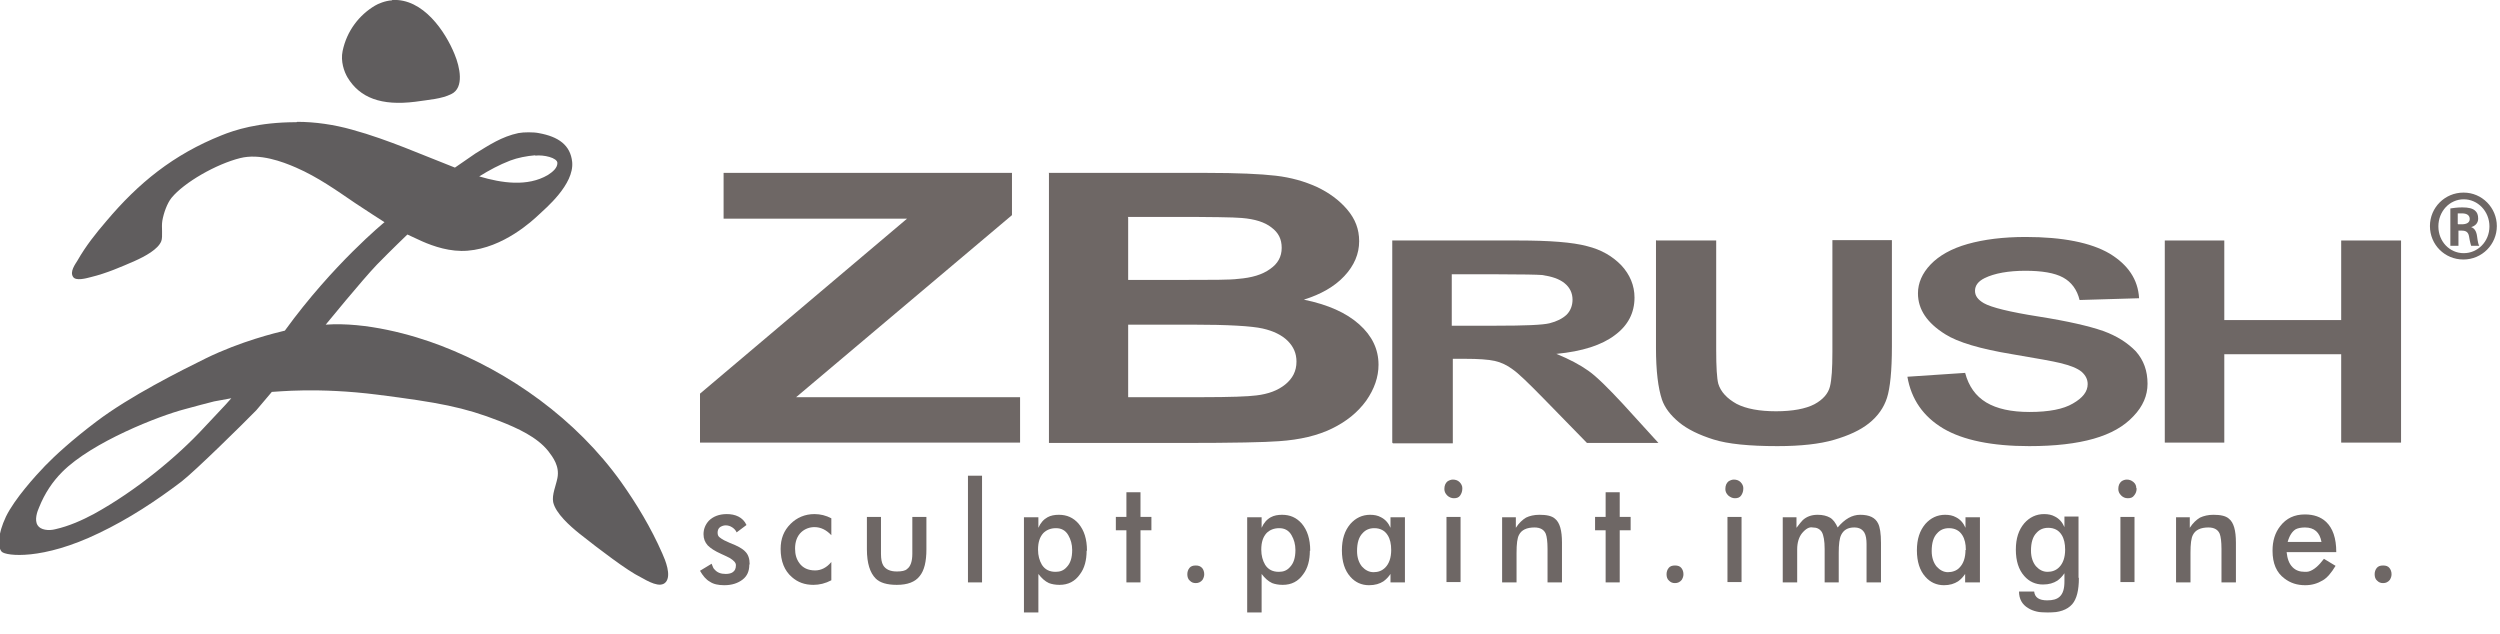 <svg viewBox="0 0 71 18" fill="none" xmlns="http://www.w3.org/2000/svg">
<g clip-path="url(#clip0_271_68015)">
<g opacity="0.66">
<path d="M19.88 12.57V11.18L25.76 6.21H20.55V4.91H28.74V6.11L22.61 11.28H28.97V12.57H19.88Z" fill="#231815"></path>
<path d="M29.78 4.91H34.25C35.14 4.91 35.8 4.94 36.23 4.99C36.66 5.04 37.05 5.15 37.4 5.31C37.74 5.47 38.03 5.68 38.26 5.95C38.49 6.22 38.6 6.51 38.6 6.85C38.6 7.21 38.46 7.54 38.18 7.84C37.9 8.14 37.51 8.36 37.03 8.51C37.71 8.65 38.23 8.88 38.6 9.21C38.97 9.54 39.15 9.92 39.15 10.36C39.15 10.71 39.03 11.05 38.8 11.38C38.56 11.71 38.24 11.97 37.83 12.17C37.42 12.37 36.92 12.49 36.32 12.53C35.94 12.56 35.04 12.58 33.6 12.58H29.79V4.92L29.78 4.91ZM32.04 6.18V7.95H33.52C34.4 7.95 34.95 7.95 35.16 7.92C35.55 7.89 35.85 7.8 36.07 7.64C36.29 7.49 36.4 7.29 36.4 7.04C36.4 6.79 36.31 6.61 36.11 6.46C35.92 6.31 35.64 6.22 35.26 6.19C35.04 6.17 34.39 6.16 33.33 6.16H32.03L32.04 6.18ZM32.04 9.23V11.28H34.13C34.94 11.28 35.46 11.26 35.68 11.23C36.02 11.19 36.29 11.09 36.5 10.92C36.71 10.75 36.82 10.54 36.82 10.27C36.82 10.04 36.74 9.85 36.57 9.68C36.41 9.52 36.17 9.4 35.86 9.33C35.55 9.26 34.88 9.22 33.86 9.22H32.04V9.23Z" fill="#231815"></path>
<path d="M39.54 12.57V6.83H43.11C44.01 6.83 44.66 6.88 45.07 6.99C45.48 7.09 45.8 7.28 46.05 7.54C46.29 7.8 46.42 8.11 46.42 8.45C46.42 8.88 46.24 9.24 45.86 9.52C45.49 9.8 44.94 9.98 44.2 10.05C44.57 10.2 44.87 10.36 45.11 10.53C45.35 10.7 45.67 11.02 46.08 11.46L47.1 12.58H45.07L43.85 11.33C43.41 10.88 43.12 10.6 42.96 10.49C42.8 10.37 42.63 10.29 42.45 10.25C42.27 10.21 41.99 10.19 41.6 10.19H41.26V12.59H39.56L39.54 12.57ZM41.24 9.25H42.49C43.3 9.25 43.81 9.23 44.01 9.18C44.21 9.13 44.37 9.05 44.49 8.94C44.6 8.83 44.66 8.68 44.66 8.51C44.66 8.32 44.58 8.16 44.43 8.04C44.28 7.92 44.07 7.85 43.79 7.81C43.65 7.8 43.24 7.79 42.55 7.79H41.23V9.25H41.24Z" fill="#231815"></path>
<path d="M47.05 6.83H48.74V9.94C48.74 10.43 48.76 10.75 48.8 10.9C48.87 11.13 49.05 11.32 49.32 11.47C49.59 11.61 49.97 11.68 50.44 11.68C50.91 11.68 51.28 11.61 51.53 11.48C51.77 11.35 51.92 11.18 51.97 10.98C52.02 10.78 52.04 10.46 52.04 10V6.82H53.73V9.84C53.73 10.53 53.68 11.02 53.59 11.3C53.5 11.58 53.33 11.82 53.08 12.02C52.83 12.22 52.5 12.37 52.09 12.49C51.68 12.61 51.14 12.67 50.48 12.67C49.68 12.67 49.07 12.61 48.66 12.48C48.25 12.35 47.92 12.19 47.68 11.99C47.44 11.79 47.28 11.58 47.2 11.35C47.09 11.02 47.03 10.53 47.03 9.89V6.82L47.05 6.83Z" fill="#231815"></path>
<path d="M54.16 10.7L55.81 10.59C55.91 10.97 56.11 11.25 56.41 11.43C56.71 11.61 57.12 11.7 57.64 11.7C58.19 11.7 58.6 11.62 58.87 11.46C59.15 11.3 59.29 11.12 59.29 10.91C59.29 10.77 59.23 10.66 59.12 10.56C59 10.46 58.8 10.38 58.51 10.31C58.31 10.26 57.86 10.18 57.15 10.06C56.24 9.91 55.6 9.72 55.24 9.49C54.73 9.17 54.47 8.79 54.47 8.33C54.47 8.04 54.59 7.76 54.83 7.51C55.07 7.26 55.42 7.06 55.88 6.93C56.34 6.8 56.89 6.73 57.53 6.73C58.58 6.73 59.38 6.89 59.91 7.2C60.44 7.52 60.72 7.94 60.75 8.47L59.06 8.52C58.99 8.23 58.83 8.01 58.59 7.88C58.35 7.75 57.99 7.69 57.52 7.69C57.05 7.69 56.64 7.76 56.36 7.9C56.18 7.99 56.09 8.11 56.09 8.26C56.09 8.4 56.17 8.51 56.34 8.61C56.55 8.73 57.07 8.86 57.9 8.99C58.72 9.12 59.33 9.26 59.73 9.4C60.12 9.54 60.43 9.74 60.66 9.98C60.88 10.23 60.99 10.53 60.99 10.9C60.99 11.23 60.86 11.54 60.59 11.82C60.32 12.11 59.95 12.32 59.46 12.46C58.97 12.6 58.36 12.67 57.63 12.67C56.57 12.67 55.75 12.5 55.19 12.17C54.62 11.83 54.28 11.34 54.17 10.7" fill="#231815"></path>
<path d="M61.48 12.57V6.83H63.17V9.09H66.49V6.83H68.19V12.57H66.49V10.06H63.17V12.57H61.48Z" fill="#231815"></path>
<path d="M69.97 5.47C70.49 5.47 70.91 5.9 70.91 6.42C70.91 6.94 70.49 7.37 69.96 7.37C69.43 7.37 69.01 6.95 69.01 6.42C69.01 5.89 69.44 5.47 69.96 5.47H69.97ZM69.97 5.66C69.57 5.66 69.25 6 69.25 6.43C69.25 6.86 69.57 7.19 69.97 7.19C70.37 7.19 70.7 6.86 70.7 6.43C70.7 6 70.37 5.66 69.97 5.66ZM69.81 6.98H69.59V5.92C69.67 5.91 69.77 5.89 69.93 5.89C70.11 5.89 70.22 5.92 70.29 5.98C70.35 6.03 70.38 6.1 70.38 6.21C70.38 6.34 70.29 6.42 70.18 6.45C70.27 6.48 70.33 6.56 70.35 6.72C70.37 6.88 70.39 6.95 70.41 6.98H70.18C70.18 6.98 70.14 6.85 70.12 6.71C70.1 6.6 70.04 6.55 69.92 6.55H69.82V6.98H69.81ZM69.81 6.37H69.91C70.04 6.37 70.14 6.33 70.14 6.22C70.14 6.13 70.08 6.06 69.92 6.06C69.87 6.06 69.83 6.06 69.8 6.06V6.36L69.81 6.37Z" fill="#231815"></path>
<path fill-rule="evenodd" clip-rule="evenodd" d="M11.14 -5.71363e-05C12.02 -0.05 12.65 0.9 12.91 1.54C13.06 1.9 13.19 2.49 12.82 2.67C12.54 2.81 12.2 2.83 11.79 2.89C10.83 3.01 10.22 2.78 9.87 2.2C9.77 2.03 9.67 1.74 9.73 1.45C9.85 0.87 10.21 0.42 10.65 0.16C10.73 0.11 10.94 0.02 11.13 0.01" fill="#0E090A"></path>
<path d="M8.44 3.46C8.95 3.46 9.49 3.54 9.99 3.68C10.54 3.83 11.05 4.02 11.49 4.19C12.32 4.52 12.92 4.76 12.92 4.76C12.92 4.76 13.34 4.47 13.5 4.36C13.89 4.12 14.25 3.88 14.72 3.78C14.87 3.75 15.16 3.75 15.3 3.78C15.86 3.88 16.2 4.12 16.25 4.6C16.31 5.24 15.49 5.92 15.3 6.1C15.13 6.26 14.3 7.04 13.28 7.12C12.79 7.16 12.32 7 11.98 6.85C11.87 6.8 11.57 6.66 11.57 6.66C11.57 6.66 11.12 7.09 10.7 7.52C10.28 7.96 9.25 9.22 9.25 9.22C10.39 9.14 11.7 9.5 12.53 9.82C14.48 10.57 16.36 11.9 17.64 13.69C18.08 14.31 18.49 14.99 18.81 15.72C18.9 15.92 19.07 16.34 18.91 16.53C18.75 16.72 18.39 16.5 18.19 16.39C17.82 16.21 17.03 15.61 16.45 15.15C16.19 14.94 15.78 14.58 15.71 14.26C15.67 14.05 15.79 13.79 15.83 13.58C15.9 13.24 15.7 12.98 15.57 12.81C15.25 12.41 14.7 12.16 14.19 11.96C13.17 11.56 12.45 11.43 10.73 11.21C9 10.99 7.84 11.13 7.72 11.13C7.59 11.29 7.41 11.49 7.28 11.65C6.91 12.03 5.54 13.38 5.15 13.68C4.44 14.22 3.65 14.74 2.81 15.14C1.2 15.92 0.17 15.79 0.05 15.67C-0.07 15.54 -0.07 15.18 0.17 14.67C0.42 14.16 1.01 13.51 1.28 13.23C1.55 12.95 2.05 12.49 2.74 11.97C3.69 11.25 5.13 10.53 5.84 10.18C6.84 9.69 7.84 9.45 8.09 9.39C9.46 7.5 10.92 6.31 10.92 6.31C10.92 6.31 10.34 5.94 10.09 5.77C9.56 5.41 9.03 5.03 8.41 4.76C8.02 4.59 7.38 4.35 6.82 4.49C6.14 4.66 5.23 5.18 4.87 5.62C4.75 5.77 4.65 6.04 4.61 6.27C4.58 6.45 4.63 6.72 4.58 6.85C4.49 7.08 4.12 7.28 3.83 7.41C3.44 7.58 3.03 7.76 2.58 7.87C2.43 7.91 2.16 7.98 2.08 7.87C1.97 7.72 2.14 7.5 2.2 7.4C2.44 6.98 2.72 6.63 3.02 6.28C3.93 5.2 4.92 4.39 6.3 3.84C6.65 3.7 7.32 3.47 8.42 3.47M15.2 4.41C14.96 4.43 14.7 4.48 14.49 4.56C14.18 4.68 13.9 4.83 13.61 5.01C14.25 5.2 14.98 5.31 15.56 4.97C15.7 4.88 15.83 4.77 15.83 4.63C15.83 4.48 15.44 4.39 15.2 4.42M6.57 11.31C6.57 11.31 6.25 11.37 6.08 11.4C5.91 11.44 5.51 11.55 5.25 11.62C4.52 11.81 2.62 12.55 1.77 13.4C1.49 13.68 1.27 14.01 1.11 14.41C1.06 14.52 0.97 14.77 1.07 14.92C1.15 15.05 1.38 15.08 1.57 15.03C1.97 14.94 2.34 14.77 2.66 14.6C3.88 13.93 5.05 12.95 5.78 12.16C6.02 11.9 6.32 11.59 6.4 11.5C6.49 11.4 6.57 11.31 6.57 11.31Z" fill="#0E090A"></path>
<path d="M21.28 16.04C21.28 16.22 21.22 16.36 21.09 16.46C20.96 16.56 20.79 16.62 20.57 16.62C20.4 16.62 20.26 16.59 20.16 16.52C20.05 16.46 19.96 16.35 19.88 16.21L20.21 16.01C20.24 16.09 20.26 16.15 20.3 16.18C20.37 16.26 20.47 16.3 20.61 16.3C20.7 16.3 20.77 16.28 20.81 16.25C20.87 16.21 20.9 16.15 20.9 16.05C20.9 15.98 20.84 15.92 20.73 15.85C20.63 15.8 20.55 15.76 20.48 15.73C20.3 15.65 20.18 15.57 20.1 15.49C20.02 15.4 19.98 15.3 19.98 15.17C19.98 15.03 20.03 14.9 20.13 14.79C20.25 14.67 20.42 14.6 20.64 14.6C20.76 14.6 20.87 14.62 20.97 14.67C21.07 14.72 21.15 14.8 21.2 14.91L20.92 15.12C20.9 15.07 20.86 15.02 20.8 14.98C20.74 14.94 20.68 14.92 20.61 14.92C20.55 14.92 20.5 14.94 20.45 14.97C20.4 15.01 20.38 15.06 20.38 15.13C20.38 15.19 20.4 15.24 20.45 15.27C20.51 15.32 20.61 15.37 20.73 15.42C20.94 15.5 21.09 15.58 21.17 15.67C21.25 15.75 21.29 15.87 21.29 16.02" fill="#231815"></path>
<path d="M23.61 16.48C23.44 16.57 23.27 16.61 23.1 16.61C22.86 16.61 22.66 16.54 22.49 16.39C22.28 16.21 22.17 15.94 22.17 15.59C22.17 15.3 22.26 15.07 22.45 14.88C22.63 14.7 22.86 14.6 23.13 14.6C23.3 14.6 23.46 14.64 23.61 14.72V15.2C23.47 15.05 23.31 14.97 23.13 14.97C22.99 14.97 22.86 15.02 22.76 15.11C22.64 15.22 22.58 15.38 22.58 15.58C22.58 15.75 22.62 15.88 22.7 15.99C22.8 16.13 22.95 16.2 23.15 16.2C23.32 16.2 23.48 16.12 23.61 15.96V16.45V16.48Z" fill="#231815"></path>
<path d="M26.31 15.6C26.31 15.95 26.25 16.2 26.12 16.36C25.99 16.53 25.77 16.61 25.47 16.61C25.19 16.61 24.99 16.55 24.87 16.43C24.71 16.27 24.62 16 24.62 15.6V14.68H25.02V15.73C25.02 15.87 25.04 15.98 25.08 16.05C25.15 16.17 25.28 16.23 25.47 16.23C25.61 16.23 25.71 16.21 25.76 16.16C25.86 16.09 25.91 15.94 25.91 15.73V14.68H26.31V15.6Z" fill="#231815"></path>
<path d="M27.89 13.51H27.49V16.54H27.89V13.51Z" fill="#231815"></path>
<path d="M30.86 15.64C30.86 15.91 30.8 16.14 30.67 16.31C30.53 16.51 30.34 16.61 30.09 16.61C29.97 16.61 29.87 16.59 29.79 16.56C29.68 16.51 29.58 16.42 29.49 16.3V17.41H29.08V14.69H29.49V14.99C29.55 14.85 29.64 14.75 29.75 14.69C29.84 14.64 29.95 14.62 30.07 14.62C30.3 14.62 30.48 14.7 30.63 14.87C30.79 15.06 30.87 15.31 30.87 15.64M30.45 15.62C30.45 15.46 30.41 15.32 30.34 15.2C30.26 15.06 30.14 15 29.99 15C29.84 15 29.72 15.05 29.63 15.14C29.53 15.25 29.48 15.4 29.48 15.61C29.48 15.78 29.52 15.92 29.59 16.04C29.68 16.18 29.81 16.24 29.98 16.24C30.11 16.24 30.21 16.2 30.29 16.11C30.4 16 30.45 15.84 30.45 15.62Z" fill="#231815"></path>
<path d="M32.7 15.06H32.39V16.54H31.99V15.06H31.69V14.68H31.99V13.98H32.39V14.68H32.7V15.06Z" fill="#231815"></path>
<path d="M34.2 16.31C34.2 16.37 34.18 16.42 34.15 16.47C34.1 16.53 34.04 16.56 33.96 16.56C33.89 16.56 33.84 16.54 33.79 16.49C33.74 16.45 33.72 16.38 33.72 16.31C33.72 16.24 33.74 16.18 33.78 16.13C33.82 16.08 33.88 16.06 33.96 16.06C34.04 16.06 34.09 16.08 34.14 16.13C34.18 16.18 34.2 16.24 34.2 16.31Z" fill="#231815"></path>
<path d="M37.2 15.64C37.2 15.91 37.14 16.14 37.01 16.31C36.87 16.51 36.68 16.61 36.43 16.61C36.31 16.61 36.21 16.59 36.13 16.56C36.02 16.51 35.92 16.42 35.83 16.3V17.41H35.42V14.69H35.83V14.99C35.89 14.85 35.98 14.75 36.09 14.69C36.18 14.64 36.29 14.62 36.41 14.62C36.64 14.62 36.82 14.7 36.97 14.87C37.13 15.06 37.21 15.31 37.21 15.64M36.79 15.62C36.79 15.46 36.75 15.32 36.68 15.2C36.6 15.06 36.48 15 36.33 15C36.18 15 36.06 15.05 35.97 15.14C35.87 15.25 35.82 15.4 35.82 15.61C35.82 15.78 35.86 15.92 35.93 16.04C36.02 16.18 36.15 16.24 36.32 16.24C36.45 16.24 36.55 16.2 36.63 16.11C36.74 16 36.79 15.84 36.79 15.62Z" fill="#231815"></path>
<path d="M39.9 16.54H39.49V16.3C39.43 16.39 39.36 16.46 39.29 16.51C39.18 16.58 39.05 16.62 38.88 16.62C38.67 16.62 38.49 16.54 38.35 16.38C38.19 16.2 38.11 15.95 38.11 15.63C38.11 15.31 38.19 15.07 38.35 14.88C38.5 14.71 38.69 14.62 38.91 14.62C39.03 14.62 39.13 14.64 39.22 14.69C39.34 14.75 39.43 14.85 39.49 14.99V14.69H39.9V16.54ZM39.51 15.62C39.51 15.45 39.48 15.31 39.41 15.2C39.33 15.07 39.2 15 39.03 15C38.89 15 38.78 15.05 38.7 15.14C38.59 15.25 38.54 15.42 38.54 15.65C38.54 15.83 38.59 15.98 38.68 16.09C38.77 16.19 38.88 16.25 39.01 16.25C39.14 16.25 39.25 16.21 39.34 16.12C39.45 16.01 39.51 15.84 39.51 15.62Z" fill="#231815"></path>
<path d="M41.53 13.87C41.53 13.95 41.51 14.01 41.47 14.07C41.43 14.13 41.37 14.15 41.29 14.15C41.22 14.15 41.15 14.12 41.1 14.07C41.05 14.02 41.02 13.96 41.02 13.89C41.02 13.79 41.05 13.72 41.11 13.67C41.16 13.64 41.21 13.62 41.26 13.62C41.33 13.62 41.4 13.64 41.45 13.69C41.5 13.74 41.53 13.8 41.53 13.86M41.48 16.53H41.08V14.68H41.48V16.53Z" fill="#231815"></path>
<path d="M44.36 16.54H43.95V15.59C43.95 15.38 43.93 15.24 43.9 15.16C43.85 15.04 43.74 14.98 43.58 14.98C43.36 14.98 43.21 15.05 43.14 15.19C43.09 15.28 43.07 15.45 43.07 15.7V16.54H42.66V14.69H43.05V14.99C43.14 14.85 43.24 14.76 43.34 14.7C43.44 14.65 43.57 14.62 43.72 14.62C43.92 14.62 44.07 14.65 44.16 14.73C44.3 14.84 44.36 15.07 44.36 15.41V16.53V16.54Z" fill="#231815"></path>
<path d="M46.31 15.06H46V16.54H45.6V15.06H45.3V14.68H45.6V13.98H46V14.68H46.31V15.06Z" fill="#231815"></path>
<path d="M47.81 16.31C47.81 16.37 47.79 16.42 47.76 16.47C47.71 16.53 47.65 16.56 47.57 16.56C47.5 16.56 47.45 16.54 47.4 16.49C47.35 16.45 47.33 16.38 47.33 16.31C47.33 16.24 47.35 16.18 47.39 16.13C47.43 16.08 47.49 16.06 47.57 16.06C47.65 16.06 47.71 16.08 47.75 16.13C47.79 16.18 47.81 16.24 47.81 16.31Z" fill="#231815"></path>
<path d="M49.51 13.87C49.51 13.95 49.49 14.01 49.45 14.07C49.41 14.13 49.35 14.15 49.27 14.15C49.2 14.15 49.14 14.12 49.08 14.07C49.03 14.02 49 13.96 49 13.89C49 13.79 49.03 13.72 49.09 13.67C49.14 13.64 49.19 13.62 49.24 13.62C49.31 13.62 49.38 13.64 49.43 13.69C49.48 13.74 49.51 13.8 49.51 13.86M49.46 16.53H49.06V14.68H49.46V16.53Z" fill="#231815"></path>
<path d="M53.01 16.54V15.45C53.01 15.31 52.99 15.2 52.95 15.13C52.89 15.03 52.8 14.98 52.66 14.98C52.48 14.98 52.36 15.05 52.29 15.19C52.24 15.29 52.22 15.46 52.22 15.7V16.54H51.82V15.59C51.82 15.36 51.79 15.2 51.74 15.11C51.68 15.02 51.6 14.98 51.48 14.98C51.39 14.96 51.29 15.01 51.18 15.14C51.09 15.25 51.04 15.41 51.04 15.6V16.54H50.63V14.69H51.02V14.99C51.11 14.87 51.17 14.8 51.2 14.77C51.31 14.67 51.45 14.62 51.62 14.62C51.77 14.62 51.88 14.65 51.97 14.7C52.06 14.75 52.13 14.85 52.19 14.98C52.39 14.74 52.6 14.62 52.83 14.62C53.09 14.62 53.26 14.7 53.34 14.87C53.39 14.97 53.42 15.15 53.42 15.42V16.54H53.02H53.01Z" fill="#231815"></path>
<path d="M56.22 16.54H55.81V16.3C55.75 16.39 55.68 16.46 55.61 16.51C55.5 16.58 55.37 16.62 55.21 16.62C55 16.62 54.82 16.54 54.68 16.38C54.52 16.2 54.44 15.95 54.44 15.63C54.44 15.31 54.52 15.07 54.68 14.88C54.83 14.71 55.02 14.62 55.24 14.62C55.36 14.62 55.46 14.64 55.55 14.69C55.67 14.75 55.76 14.85 55.82 14.99V14.69H56.23V16.54H56.22ZM55.83 15.62C55.83 15.45 55.8 15.31 55.73 15.2C55.65 15.07 55.52 15 55.35 15C55.21 15 55.1 15.05 55.02 15.14C54.91 15.25 54.86 15.42 54.86 15.65C54.86 15.83 54.91 15.98 55 16.09C55.09 16.19 55.2 16.25 55.32 16.25C55.44 16.25 55.57 16.21 55.65 16.12C55.76 16.01 55.82 15.84 55.82 15.62" fill="#231815"></path>
<path d="M59.04 16.42C59.04 16.76 58.98 17.01 58.85 17.16C58.71 17.32 58.48 17.4 58.15 17.4C57.93 17.4 57.74 17.36 57.6 17.27C57.43 17.17 57.34 17.01 57.34 16.8H57.77C57.79 16.97 57.91 17.05 58.14 17.05C58.3 17.05 58.41 17.02 58.49 16.95C58.59 16.86 58.63 16.72 58.63 16.51V16.28C58.57 16.37 58.5 16.44 58.43 16.49C58.32 16.56 58.19 16.6 58.02 16.6C57.81 16.6 57.63 16.52 57.49 16.36C57.33 16.18 57.25 15.93 57.25 15.61C57.25 15.29 57.33 15.05 57.49 14.86C57.64 14.69 57.83 14.6 58.05 14.6C58.17 14.6 58.27 14.62 58.36 14.67C58.48 14.73 58.57 14.83 58.63 14.97V14.67H59.03V16.4L59.04 16.42ZM58.65 15.61C58.65 15.44 58.62 15.3 58.55 15.19C58.47 15.06 58.34 14.99 58.17 14.99C58.03 14.99 57.92 15.04 57.84 15.13C57.73 15.24 57.68 15.41 57.68 15.64C57.68 15.82 57.73 15.97 57.82 16.08C57.91 16.18 58.02 16.24 58.15 16.24C58.28 16.24 58.39 16.2 58.48 16.11C58.59 16 58.65 15.83 58.65 15.61Z" fill="#231815"></path>
<path d="M60.68 13.87C60.68 13.95 60.66 14.01 60.61 14.07C60.57 14.13 60.51 14.15 60.43 14.15C60.35 14.15 60.29 14.12 60.24 14.07C60.19 14.02 60.16 13.96 60.16 13.89C60.16 13.79 60.19 13.72 60.25 13.67C60.29 13.64 60.35 13.62 60.4 13.62C60.47 13.62 60.53 13.64 60.59 13.69C60.65 13.74 60.67 13.8 60.67 13.86M60.62 16.53H60.22V14.68H60.62V16.53Z" fill="#231815"></path>
<path d="M63.5 16.54H63.09V15.59C63.09 15.38 63.07 15.24 63.04 15.16C62.99 15.04 62.88 14.98 62.72 14.98C62.5 14.98 62.35 15.05 62.28 15.19C62.23 15.28 62.21 15.45 62.21 15.7V16.54H61.8V14.69H62.19V14.99C62.28 14.85 62.38 14.76 62.48 14.7C62.59 14.65 62.71 14.62 62.86 14.62C63.06 14.62 63.21 14.65 63.3 14.73C63.44 14.84 63.5 15.07 63.5 15.41V16.53V16.54Z" fill="#231815"></path>
<path d="M66.35 15.68H64.94C64.96 15.87 65.01 16.01 65.11 16.11C65.2 16.2 65.31 16.24 65.46 16.24C65.5 16.24 65.54 16.24 65.57 16.23C65.71 16.19 65.85 16.07 66 15.87L66.33 16.07C66.21 16.27 66.09 16.41 65.97 16.48C65.82 16.57 65.66 16.62 65.47 16.62C65.24 16.62 65.05 16.56 64.88 16.43C64.65 16.26 64.54 16 64.54 15.64C64.54 15.36 64.61 15.13 64.76 14.94C64.93 14.72 65.16 14.61 65.46 14.61C65.71 14.61 65.91 14.68 66.06 14.82C66.25 15 66.35 15.28 66.35 15.68ZM65.93 15.39C65.88 15.12 65.73 14.98 65.46 14.98C65.35 14.98 65.26 15 65.2 15.03C65.1 15.09 65.02 15.21 64.97 15.39H65.93Z" fill="#231815"></path>
<path d="M67.92 16.31C67.92 16.37 67.9 16.42 67.87 16.47C67.82 16.53 67.76 16.56 67.68 16.56C67.61 16.56 67.56 16.54 67.51 16.49C67.46 16.45 67.44 16.38 67.44 16.31C67.44 16.24 67.46 16.18 67.5 16.13C67.54 16.08 67.6 16.06 67.68 16.06C67.76 16.06 67.82 16.08 67.86 16.13C67.9 16.18 67.92 16.24 67.92 16.31Z" fill="#231815"></path>
</g>
</g>
<defs>
<clipPath id="clip0_271_68015">
<rect width="70.92" height="17.4" fill="white"></rect>
</clipPath>
</defs>
</svg>
